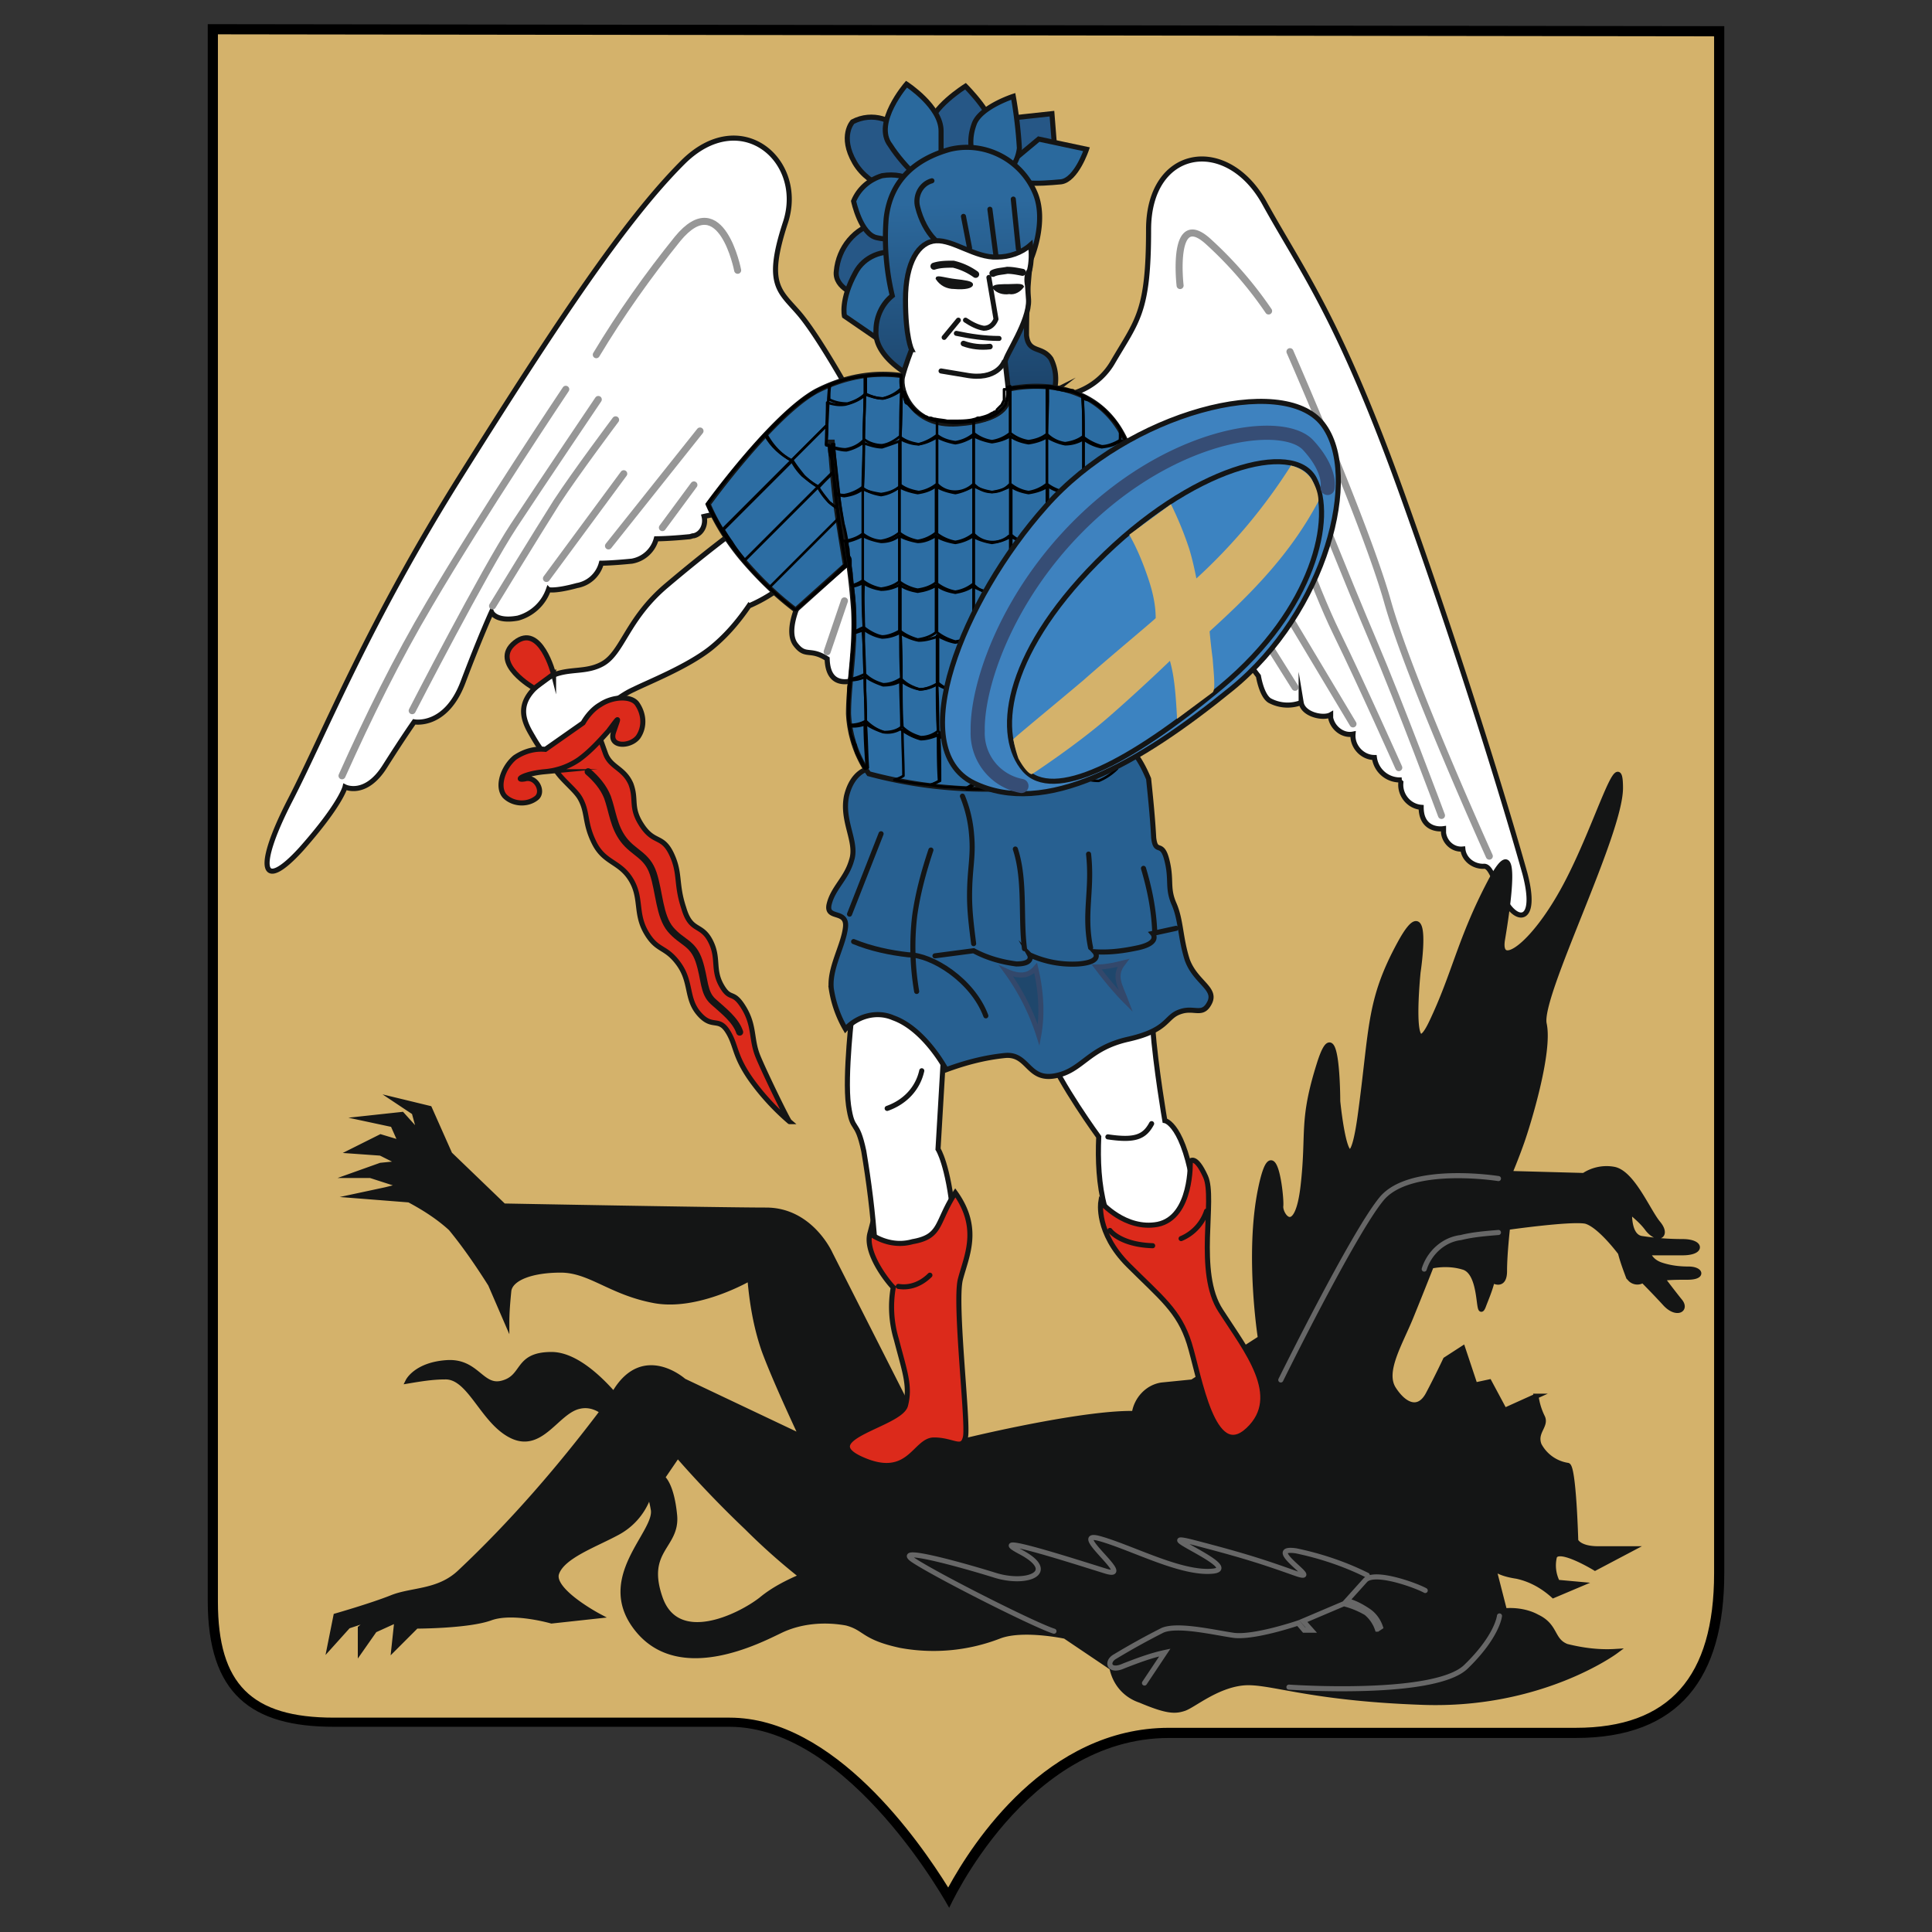 <svg xmlns="http://www.w3.org/2000/svg" xmlns:xlink="http://www.w3.org/1999/xlink" id="Layer_1" x="0" y="0" version="1.1" viewBox="0 0 140 140" xml:space="preserve"><rect x="0" y="0" width="140" height="140" fill="#333333" stroke="none"/><style>.st0,.st1{fill-rule:evenodd;clip-rule:evenodd;fill:#d4b26b}.st1{fill:#fff}.st2,.st3{fill:none;stroke:#979797;stroke-width:.509;stroke-linecap:round;stroke-miterlimit:22.93}.st3{stroke:#141515;stroke-width:.368}.st4{fill-rule:evenodd;clip-rule:evenodd;fill:#141515}.st5{fill:none;stroke:#676767;stroke-width:.368;stroke-linecap:round;stroke-miterlimit:22.93}.st12,.st6,.st7,.st8{fill-rule:evenodd;clip-rule:evenodd;fill:#265786}.st12,.st7,.st8{fill:#dc2a1b}.st12,.st8{fill:#2a699d}.st12{fill:#1f476c}.st13,.st15{stroke-linecap:round}.st13{fill:none;stroke:#33486b;stroke-miterlimit:22.93;stroke-width:.368}.st15{stroke-width:.509}.st15,.st16,.st19{fill:none;stroke:#141515;stroke-miterlimit:22.93}.st16{stroke-linecap:round;stroke-width:.361}.st19{stroke-width:.206}.st20,.st21{fill:none;stroke:#000;stroke-width:.184;stroke-linejoin:round}.st21{stroke-linecap:round}</style><path d="M68.71 137.513c-1.548-2.653-8.034-12.751-15.92-12.751H24.193c-6.191 0-8.771-2.653-8.771-8.771V2.119l109.156.147v111.735c0 7.813-3.39 11.572-10.392 11.572H84.704c-9.139 0-14.667 9.36-15.994 11.94z" class="st0"/><path d="M15.791 2.487l108.419.147v111.367c0 7.518-3.243 11.203-10.024 11.203H84.704c-8.844 0-14.225 8.329-15.994 11.572-2.064-3.317-8.255-12.309-15.846-12.309H24.193c-5.97 0-8.402-2.432-8.402-8.402V2.487m-.737-.737v114.241c0 6.781 3.169 9.139 9.139 9.139h28.671c8.771 0 15.92 13.119 15.92 13.119s5.528-12.309 15.92-12.309h29.482c7.518 0 10.761-4.349 10.761-11.94V1.897L15.054 1.75z"/><path d="M75.712 28.652c1.99.295 3.98-.737 4.938-2.432 1.769-3.022 2.58-3.611 2.58-9.582s5.675-6.854 8.402-1.916 5.38 8.255 10.024 21.227c4.643 12.972 7.813 23.659 8.844 27.344.958 3.611-.59 3.611-1.474 1.916-.884-1.695-1.032-2.506-1.548-2.432-.737 0-1.4-.516-1.474-1.253-.737.074-1.327-.516-1.4-1.179v-.295c-.516.074-1.621-.074-1.621-1.548-.884-.074-1.548-.884-1.474-1.769 0-.074 0-.147.074-.221a1.86 1.86 0 0 1-1.99-1.621c-.884 0-1.621-.811-1.548-1.695-.737.147-1.474-.442-1.621-1.179v-.221c-.516.295-1.99 0-2.137-.884a2.747 2.747 0 0 1-2.285-.147c-.59-.369-.811-1.769-.811-1.769L75.712 28.652z" class="st1"/><path d="M104.457 59.092s-3.022-8.107-4.938-12.603-4.791-11.719-4.791-11.719M101.361 55.628s-2.727-6.117-4.496-9.729-3.759-9.582-3.759-9.582M98.044 52.458l-6.707-11.203M93.843 49.805l-4.348-6.928" class="st2"/><path d="M75.712 28.652c1.99.295 3.98-.737 4.938-2.432 1.769-3.022 2.58-3.611 2.58-9.582s5.675-6.854 8.402-1.916 5.38 8.255 10.024 21.227c4.643 12.972 7.813 23.659 8.844 27.344.958 3.611-.59 3.611-1.474 1.916-.884-1.695-1.032-2.506-1.548-2.432-.737 0-1.4-.516-1.474-1.253-.737.074-1.327-.516-1.4-1.179v-.295c-.516.074-1.621-.074-1.621-1.548-.884-.074-1.548-.884-1.474-1.769 0-.074 0-.147.074-.221a1.86 1.86 0 0 1-1.99-1.621c-.884 0-1.621-.811-1.548-1.695-.737.147-1.474-.442-1.621-1.179v-.221c-.516.295-1.99 0-2.137-.884a2.747 2.747 0 0 1-2.285-.147c-.59-.369-.811-1.769-.811-1.769L75.712 28.652z" class="st3"/><path d="M107.921 62.04s-5.823-12.898-7.37-18.426c-1.548-5.528-7.076-18.131-7.076-18.131M91.927 22.535a28.295 28.295 0 0 0-4.349-5.012c-2.727-2.506-2.064 3.169-2.064 3.169" class="st2"/><path d="M62.445 49.068s-2.432 1.327-2.506-1.327c-1.253-.811-1.548-.074-2.285-1.032-.737-.958.221-2.948.221-2.948s.811-5.086-1.916-6.044a8.708 8.708 0 0 0-4.938-.295c.147.59-.147 1.253-.737 1.4-.147 0-.221.074-.369.074-1.474.147-2.359.147-2.359.147a2.221 2.221 0 0 1-1.769 1.621c-1.474.147-2.211.147-2.211.147a2.221 2.221 0 0 1-1.769 1.621c-1.621.442-2.064.295-2.064.295a3.263 3.263 0 0 1-2.211 2.064c-1.621.295-1.916-.442-1.916-.442s-.811 1.769-2.064 5.086c-1.253 3.317-3.538 2.874-3.538 2.874s-.737 1.032-2.137 3.243-2.874 1.474-2.874 1.474-.295 1.253-3.169 4.496c-2.874 3.169-3.39 1.474-.811-3.538s5.602-12.751 12.456-23.659 11.793-18.352 15.994-22.553 8.918-.147 7.444 4.349c-1.474 4.496-.442 4.938.958 6.56 1.4 1.621 3.685 5.749 3.685 5.749l2.58 10.687-1.695 9.951z" class="st1"/><path d="M62.445 49.068s-2.432 1.327-2.506-1.327c-1.253-.811-1.548-.074-2.285-1.032-.737-.958.221-2.948.221-2.948s.811-5.086-1.916-6.044a8.708 8.708 0 0 0-4.938-.295c.147.59-.147 1.253-.737 1.4-.147 0-.221.074-.369.074-1.474.147-2.359.147-2.359.147a2.221 2.221 0 0 1-1.769 1.621c-1.474.147-2.211.147-2.211.147a2.221 2.221 0 0 1-1.769 1.621c-1.621.442-2.064.295-2.064.295a3.263 3.263 0 0 1-2.211 2.064c-1.621.295-1.916-.442-1.916-.442s-.811 1.769-2.064 5.086c-1.253 3.317-3.538 2.874-3.538 2.874s-.737 1.032-2.137 3.243-2.874 1.474-2.874 1.474-.295 1.253-3.169 4.496c-2.874 3.169-3.39 1.474-.811-3.538s5.602-12.751 12.456-23.659 11.793-18.352 15.994-22.553 8.918-.147 7.444 4.349c-1.474 4.496-.442 4.938.958 6.56 1.4 1.621 3.685 5.749 3.685 5.749l2.58 10.687-1.695 9.951z" class="st3"/><path d="M24.783 56.217c1.916-4.275 3.98-8.476 6.339-12.456 3.759-6.412 9.876-15.552 9.876-15.552M29.868 51.5s5.233-10.171 7.37-13.414c2.137-3.243 6.117-9.139 6.117-9.139M35.691 43.909s3.243-5.307 4.643-7.518c1.4-2.137 4.275-5.97 4.275-5.97M39.597 41.919l5.602-7.592M44.093 39.56l6.633-8.328M47.999 38.234l2.285-3.096M59.939 47.225l1.253-3.685M43.209 25.704c1.769-2.948 3.759-5.749 5.896-8.402 3.169-3.833 4.349 2.285 4.349 2.285" class="st2"/><path d="M49.105 105.452s2.137 2.506 5.012 5.233a45.587 45.587 0 0 0 3.98 3.538c-1.032.442-2.064.958-2.948 1.695-1.621 1.253-6.044 3.39-7.297-.074-1.253-3.538 1.253-3.759 1.032-6.044-.221-2.285-.884-2.727-.884-2.727l1.105-1.621zm-5.454-3.17c-.516-.369-1.106-.516-1.695-.369-1.621.369-2.727 3.169-4.864 2.137s-3.022-4.349-4.864-4.275c-.884 0-1.769.147-2.653.295 0 0 .59-1.179 2.801-1.327 2.211-.147 2.506 1.916 4.054 1.474 1.621-.442.958-2.064 3.538-2.064 1.695 0 3.464 1.695 4.496 2.874l.147-.221c2.064-3.317 4.938-.737 4.938-.737l8.55 4.054s-1.916-4.054-2.727-6.265c-.59-1.695-.884-3.464-1.032-5.233 0 0-3.759 2.211-6.928 1.621-3.169-.59-4.643-2.211-6.781-2.211s-3.611.59-3.759 1.474c-.074.737-.147 1.548-.147 2.285l-1.179-2.727c-.884-1.4-1.843-2.801-2.874-4.054-.884-.811-1.916-1.474-3.022-2.064l-3.759-.295 2.064-.442 1.179-.295-2.285-.737H25.52l2.064-.737 1.474-.147-1.474-.737-2.064-.147 2.064-1.032 1.474.442-.59-1.327-2.064-.442 2.727-.295 1.327 1.474-.442-1.621-1.327-.884 2.432.59 1.474 3.317 3.906 3.759s15.773.295 19.016.295c3.243 0 4.643 3.169 4.643 3.169l5.38 10.613s2.137 3.538 4.643 2.874c1.843-.442 8.697-1.99 12.014-1.916.147-1.032.958-1.916 1.99-2.064l2.211-.221 4.938-3.169s-.958-6.044 0-10.761 1.548.516 1.474 1.179 1.179 2.432 1.621-1.474-.147-4.643 1.179-8.844c1.327-4.201 1.327 2.727 1.327 2.727s.737 7.444 1.621 1.106c.884-6.412.59-8.329 2.874-12.53 2.285-4.201 1.327 2.064 1.327 2.064s-.737 7.223.958 3.685c1.695-3.538 2.064-6.044 4.275-10.245 2.211-4.201 1.253 1.99.884 4.201-.369 2.211 2.211.516 4.57-3.906 2.359-4.422 3.98-10.466 3.98-7.076s-5.97 15.109-5.528 17.099c.442 2.064-1.179 7.297-1.621 8.55-.442 1.253-.884 2.285-.884 2.285l5.38.147c.663-.442 1.474-.59 2.211-.442 1.327.295 2.432 3.022 3.169 3.906.737.884 0 1.327-.737.442-.369-.516-.811-.884-1.327-1.327 0 0-.147 1.843.884 1.99a19.9 19.9 0 0 0 2.948.221c1.4 0 1.474.811 0 .811h-2.506c.147.442.516.737.958.884.663.221 1.327.295 1.99.295.884 0 1.106.59-.074.59-.59 0-1.253 0-1.843.074 0 0 .663.884 1.253 1.621.59.663-.221 1.106-1.032.221-.811-.884-1.621-1.695-1.621-1.695-.295.221-.737.147-.958-.147l-.074-.074c-.221-.59-.442-1.179-.59-1.769 0 0-1.474-1.99-2.506-2.285-1.032-.221-5.675.442-5.675.442s-.221 1.916-.221 3.169-.884.663-.884.663c-.147.663-.442 1.327-.663 1.916-.442 1.032 0-2.506-1.474-2.874-.737-.221-1.548-.221-2.285-.074 0 0-.663 1.695-1.474 3.685s-2.064 3.98-1.253 5.233 1.843 1.621 2.506.369 1.253-2.506 1.253-2.506l1.253-.811.884 2.653 1.032-.221 1.106 2.064 2.285-1.032a4.9 4.9 0 0 0 .442 1.474c.369.663-.59 1.106-.221 2.064a2.837 2.837 0 0 0 2.064 1.474c.442 0 .59 5.454.59 5.454s.221.59 1.621.59h2.432l-2.653 1.4s-2.653-1.621-2.948-.811a2.698 2.698 0 0 0 .221 1.843l1.621.147-1.916.811c-.737-.663-1.621-1.179-2.653-1.4-1.474-.221-1.695-.663-1.695-.663l.811 3.169c.811-.074 1.695.074 2.359.442 1.4.663 1.032 1.695 2.137 2.137 1.179.295 2.359.442 3.538.369 0 0-5.38 3.98-13.93 3.685-8.55-.295-11.203-1.621-13.119-1.4s-3.538 1.621-4.201 1.843-1.253.221-3.169-.59c-1.106-.369-1.843-1.253-2.064-2.359l-3.39-2.285s-3.096-.663-4.791 0a13.187 13.187 0 0 1-7.149.663c-2.727-.59-2.506-1.253-3.906-1.621-1.621-.295-3.39-.147-4.864.59-1.4.663-7.149 3.685-10.245-.074-3.096-3.759 1.474-7.076 1.106-8.771-.295-1.695-.442-.663-.442-.663a4.77 4.77 0 0 1-2.137 2.359c-1.621.884-3.98 1.695-4.422 2.948-.442 1.253 3.022 3.096 3.022 3.096l-3.39.369s-2.801-.811-4.422-.221c-1.621.59-5.38.59-5.38.59l-1.621 1.621.221-2.064-1.621.737-1.032 1.474v-1.621l.884-.737-1.769.59-1.327 1.474.442-2.211s2.58-.737 4.054-1.327c1.474-.59 3.39-.369 4.938-1.843 3.683-3.461 7.148-7.441 10.317-11.643z" class="st3"/><path d="M49.105 105.452s2.137 2.506 5.012 5.233a45.587 45.587 0 0 0 3.98 3.538c-1.032.442-2.064.958-2.948 1.695-1.621 1.253-6.044 3.39-7.297-.074-1.253-3.538 1.253-3.759 1.032-6.044-.221-2.285-.884-2.727-.884-2.727l1.105-1.621zm-5.454-3.17c-.516-.369-1.106-.516-1.695-.369-1.621.369-2.727 3.169-4.864 2.137s-3.022-4.349-4.864-4.275c-.884 0-1.769.147-2.653.295 0 0 .59-1.179 2.801-1.327 2.211-.147 2.506 1.916 4.054 1.474 1.621-.442.958-2.064 3.538-2.064 1.695 0 3.464 1.695 4.496 2.874l.147-.221c2.064-3.317 4.938-.737 4.938-.737l8.55 4.054s-1.916-4.054-2.727-6.265c-.59-1.695-.884-3.464-1.032-5.233 0 0-3.759 2.211-6.928 1.621-3.169-.59-4.643-2.211-6.781-2.211s-3.611.59-3.759 1.474c-.074.737-.147 1.548-.147 2.285l-1.179-2.727c-.884-1.4-1.843-2.801-2.874-4.054-.884-.811-1.916-1.474-3.022-2.064l-3.759-.295 2.064-.442 1.179-.295-2.285-.737H25.52l2.064-.737 1.474-.147-1.474-.737-2.064-.147 2.064-1.032 1.474.442-.59-1.327-2.064-.442 2.727-.295 1.327 1.474-.442-1.621-1.327-.884 2.432.59 1.474 3.317 3.906 3.759s15.773.295 19.016.295c3.243 0 4.643 3.169 4.643 3.169l5.38 10.613s2.137 3.538 4.643 2.874c1.843-.442 8.697-1.99 12.014-1.916.147-1.032.958-1.916 1.99-2.064l2.211-.221 4.938-3.169s-.958-6.044 0-10.761 1.548.516 1.474 1.179 1.179 2.432 1.621-1.474-.147-4.643 1.179-8.844c1.327-4.201 1.327 2.727 1.327 2.727s.737 7.444 1.621 1.106c.884-6.412.59-8.329 2.874-12.53 2.285-4.201 1.327 2.064 1.327 2.064s-.737 7.223.958 3.685c1.695-3.538 2.064-6.044 4.275-10.245 2.211-4.201 1.253 1.99.884 4.201-.369 2.211 2.211.516 4.57-3.906 2.359-4.422 3.98-10.466 3.98-7.076s-5.97 15.109-5.528 17.099c.442 2.064-1.179 7.297-1.621 8.55-.442 1.253-.884 2.285-.884 2.285l5.38.147c.663-.442 1.474-.59 2.211-.442 1.327.295 2.432 3.022 3.169 3.906.737.884 0 1.327-.737.442-.369-.516-.811-.884-1.327-1.327 0 0-.147 1.843.884 1.99a19.9 19.9 0 0 0 2.948.221c1.4 0 1.474.811 0 .811h-2.506c.147.442.516.737.958.884.663.221 1.327.295 1.99.295.884 0 1.106.59-.074.59-.59 0-1.253 0-1.843.074 0 0 .663.884 1.253 1.621.59.663-.221 1.106-1.032.221-.811-.884-1.621-1.695-1.621-1.695-.295.221-.737.147-.958-.147l-.074-.074c-.221-.59-.442-1.179-.59-1.769 0 0-1.474-1.99-2.506-2.285-1.032-.221-5.675.442-5.675.442s-.221 1.916-.221 3.169-.884.663-.884.663c-.147.663-.442 1.327-.663 1.916-.442 1.032 0-2.506-1.474-2.874-.737-.221-1.548-.221-2.285-.074 0 0-.663 1.695-1.474 3.685s-2.064 3.98-1.253 5.233 1.843 1.621 2.506.369 1.253-2.506 1.253-2.506l1.253-.811.884 2.653 1.032-.221 1.106 2.064 2.285-1.032a4.9 4.9 0 0 0 .442 1.474c.369.663-.59 1.106-.221 2.064a2.837 2.837 0 0 0 2.064 1.474c.442 0 .59 5.454.59 5.454s.221.59 1.621.59h2.432l-2.653 1.4s-2.653-1.621-2.948-.811a2.698 2.698 0 0 0 .221 1.843l1.621.147-1.916.811c-.737-.663-1.621-1.179-2.653-1.4-1.474-.221-1.695-.663-1.695-.663l.811 3.169c.811-.074 1.695.074 2.359.442 1.4.663 1.032 1.695 2.137 2.137 1.179.295 2.359.442 3.538.369 0 0-5.38 3.98-13.93 3.685-8.55-.295-11.203-1.621-13.119-1.4s-3.538 1.621-4.201 1.843-1.253.221-3.169-.59c-1.106-.369-1.843-1.253-2.064-2.359l-3.39-2.285s-3.096-.663-4.791 0a13.187 13.187 0 0 1-7.149.663c-2.727-.59-2.506-1.253-3.906-1.621-1.621-.295-3.39-.147-4.864.59-1.4.663-7.149 3.685-10.245-.074-3.096-3.759 1.474-7.076 1.106-8.771-.295-1.695-.442-.663-.442-.663a4.77 4.77 0 0 1-2.137 2.359c-1.621.884-3.98 1.695-4.422 2.948-.442 1.253 3.022 3.096 3.022 3.096l-3.39.369s-2.801-.811-4.422-.221c-1.621.59-5.38.59-5.38.59l-1.621 1.621.221-2.064-1.621.737-1.032 1.474v-1.621l.884-.737-1.769.59-1.327 1.474.442-2.211s2.58-.737 4.054-1.327c1.474-.59 3.39-.369 4.938-1.843 3.683-3.461 7.148-7.441 10.317-11.643z" class="st4"/><path d="M93.401 122.256s10.54.737 12.825-1.474 2.432-3.685 2.432-3.685M103.277 115.254c-.663-.369-3.685-1.474-4.349-.737l-1.327 1.474c.59.147 1.106.442 1.548.737.442.295.737.737.884 1.179l-.221.147a2.614 2.614 0 0 0-.811-1.179 6.241 6.241 0 0 0-1.621-.663l-2.948 1.253.59.663h-.516l-.442-.516s-3.243 1.106-4.717.884-3.98-.811-5.086-.369a52.41 52.41 0 0 0-3.464 1.916c-.663.369-.442 1.179.663.663.958-.369 1.916-.737 2.948-.958l-1.474 2.211M76.375 118.202c-1.4-.442-8.255-3.906-10.097-5.086-1.843-1.179 3.464.295 5.823 1.032 2.359.737 4.643-.221 1.843-1.695-2.801-1.474 4.054.737 6.191 1.4 2.211.663-2.801-3.022-.442-2.359s5.896 2.58 8.181 2.359c2.285-.221-5.012-3.022-1.327-2.064 3.685.958 5.012 1.4 7.297 2.211 2.285.811-2.506-1.99.074-1.621 1.769.369 3.538.958 5.159 1.769M108.584 85.404s-6.412-1.032-8.476 1.474c-2.064 2.506-7.297 13.119-7.297 13.119M108.584 89.31c-.884.074-1.843.147-2.727.369-1.253.147-2.285 1.106-2.653 2.285" class="st5"/><path d="M75.859 76.117c.958 2.432 3.759 6.265 3.759 6.265-.074 1.695 0 3.464.442 5.086.663 2.359 7.223 3.906 6.486-1.032-.737-5.012-2.137-5.233-2.137-5.233s-.663-3.833-.884-6.781c-.148-3.022-7.666 1.695-7.666 1.695z" class="st1"/><path d="M75.859 76.117c.958 2.432 3.759 6.265 3.759 6.265-.074 1.695 0 3.464.442 5.086.663 2.359 7.223 3.906 6.486-1.032-.737-5.012-2.137-5.233-2.137-5.233s-.663-3.833-.884-6.781c-.148-3.022-7.666 1.695-7.666 1.695z" class="st3"/><path d="M62.224 21.429s-1.769-.516-1.621-1.769c.147-1.695 1.327-3.169 3.022-3.538 2.064-.442 2.506.516 2.506.516l-1.179 3.98-2.728.811z" class="st6"/><path d="M62.224 21.429s-1.769-.516-1.621-1.769c.147-1.695 1.327-3.169 3.022-3.538 2.064-.442 2.506.516 2.506.516l-1.179 3.98-2.728.811z" class="st3"/><path d="M79.766 87.099s-.369 2.211 1.99 4.57c2.359 2.359 3.685 3.317 4.422 5.675.737 2.359 1.695 8.697 4.275 6.265s-.147-5.749-1.99-8.623c-1.843-2.801-.369-8.107-1.106-9.729-.737-1.621-1.106-1.106-1.106-1.106s.147 4.054-2.359 4.57c-2.357.442-4.126-1.622-4.126-1.622z" class="st7"/><path d="M79.766 87.099s-.369 2.211 1.99 4.57c2.359 2.359 3.685 3.317 4.422 5.675.737 2.359 1.695 8.697 4.275 6.265s-.147-5.749-1.99-8.623c-1.843-2.801-.369-8.107-1.106-9.729-.737-1.621-1.106-1.106-1.106-1.106s.147 4.054-2.359 4.57c-2.357.442-4.126-1.622-4.126-1.622z" class="st3"/><path d="M76.449 11.037l-.221-2.801-2.727.295-1.474 3.316 1.769.811z" class="st6"/><path d="M76.449 11.037l-.221-2.801-2.727.295-1.474 3.316 1.769.811z" class="st3"/><path d="M61.782 73.096s-.59 4.864-.295 7.002c.295 2.064.59.884 1.106 3.317.369 2.211.663 4.496.811 6.781 0 0 6.117 1.695 5.675-2.064-.369-3.759-1.106-4.864-1.106-4.864l.369-6.265s-1.695-4.054-3.759-4.201c-2.138-.222-2.801.294-2.801.294z" class="st1"/><path d="M61.782 73.096s-.59 4.864-.295 7.002c.295 2.064.59.884 1.106 3.317.369 2.211.663 4.496.811 6.781 0 0 6.117 1.695 5.675-2.064-.369-3.759-1.106-4.864-1.106-4.864l.369-6.265s-1.695-4.054-3.759-4.201c-2.138-.222-2.801.294-2.801.294z" class="st3"/><path d="M74.385 13.248c.811.074 1.695 0 2.506-.074 1.106-.147 1.843-2.359 1.843-2.359l-3.464-.737-2.211 1.843 1.326 1.327z" class="st8"/><path d="M74.385 13.248c.811.074 1.695 0 2.506-.074 1.106-.147 1.843-2.359 1.843-2.359l-3.464-.737-2.211 1.843 1.326 1.327z" class="st3"/><path d="M70.774 11.332s.59-1.032 1.032-1.916-1.843-3.169-1.843-3.169-2.58 1.621-2.58 2.948c0 .884.221 1.695.59 2.506l2.801-.369z" class="st6"/><path d="M70.774 11.332s.59-1.032 1.032-1.916-1.843-3.169-1.843-3.169-2.58 1.621-2.58 2.948c0 .884.221 1.695.59 2.506l2.801-.369z" class="st3"/><path d="M73.206 12.29c.369-.442.59-.958.663-1.548a32.735 32.735 0 0 0-.442-3.759s-2.285.737-2.801 1.916c-.295.737-.369 1.548-.147 2.285l2.727 1.106z" class="st8"/><path d="M73.206 12.29c.369-.442.59-.958.663-1.548a32.735 32.735 0 0 0-.442-3.759s-2.285.737-2.801 1.916c-.295.737-.369 1.548-.147 2.285l2.727 1.106z" class="st3"/><path d="M65.246 18.333c-1.327-.295-2.653.295-3.243 1.4-1.106 1.99-.811 3.169-.811 3.169l2.58 1.769 1.695-1.99-.221-4.348z" class="st8"/><path d="M65.246 18.333c-1.327-.295-2.653.295-3.243 1.4-1.106 1.99-.811 3.169-.811 3.169l2.58 1.769 1.695-1.99-.221-4.348z" class="st3"/><path d="M65.541 14.059s-2.506-.369-3.612-2.285c-1.106-1.916-.147-2.948-.147-2.948 1.4-.737 3.096-.221 3.833 1.106 1.548 2.359 1.843 2.948 1.843 2.948l-1.917 1.179z" class="st6"/><path d="M65.541 14.059s-2.506-.369-3.612-2.285c-1.106-1.916-.147-2.948-.147-2.948 1.4-.737 3.096-.221 3.833 1.106 1.548 2.359 1.843 2.948 1.843 2.948l-1.917 1.179z" class="st3"/><path d="M68.194 11.774V9.489c0-1.769-2.506-3.39-2.506-3.39s-2.432 2.801-1.179 4.422c.516.811 1.179 1.548 1.843 2.211l1.842-.958z" class="st8"/><path d="M68.194 11.774V9.489c0-1.769-2.506-3.39-2.506-3.39s-2.432 2.801-1.179 4.422c.516.811 1.179 1.548 1.843 2.211l1.842-.958z" class="st3"/><path d="M66.425 13.248c-.737-.516-1.621-.663-2.506-.516-.958.295-1.695.958-2.064 1.843 0 0 .516 2.432 1.695 2.653.663.147 1.4.147 2.064-.074l.811-3.906z" class="st8"/><path d="M66.425 13.248c-.737-.516-1.621-.663-2.506-.516-.958.295-1.695.958-2.064 1.843 0 0 .516 2.432 1.695 2.653.663.147 1.4.147 2.064-.074l.811-3.906z" class="st3"/><path d="M63.035 89.384c-.369 1.4 1.253 3.464 1.695 3.906a8.148 8.148 0 0 0 .221 3.759c.59 2.285 1.032 3.39.663 4.791-.369 1.4-6.633 2.359-3.169 3.906 3.464 1.548 3.833-1.4 5.233-1.4 1.4 0 2.064.811 2.285-.221.221-1.032-.811-9.729-.369-11.424s1.474-3.685-.369-6.265c-1.4 2.137-.958 3.169-3.096 3.538-1.03.295-2.136.074-3.094-.59z" class="st7"/><path d="M63.035 89.384c-.369 1.4 1.253 3.464 1.695 3.906a8.148 8.148 0 0 0 .221 3.759c.59 2.285 1.032 3.39.663 4.791-.369 1.4-6.633 2.359-3.169 3.906 3.464 1.548 3.833-1.4 5.233-1.4 1.4 0 2.064.811 2.285-.221.221-1.032-.811-9.729-.369-11.424s1.474-3.685-.369-6.265c-1.4 2.137-.958 3.169-3.096 3.538-1.03.295-2.136.074-3.094-.59zM87.431 87.763a3.28 3.28 0 0 1-1.843 1.99M83.525 90.269c-2.359-.074-3.096-1.106-3.096-1.106M65.099 93.217c.884.147 1.695-.221 2.285-.811M64.288 80.319c1.253-.442 2.211-1.4 2.506-2.727M80.282 82.382c1.99.295 2.653 0 3.169-.958" class="st3"/><defs><path id="SVGID_1_" d="M76.375 28.357a3.265 3.265 0 0 0-.221-2.359c-.663-.958-1.621-.369-1.769-1.695 0-1.843.074-3.612.295-5.454 0 0 1.253-2.801.295-4.938-1.032-2.359-3.612-3.685-6.117-3.096-2.653.737-4.349 2.359-4.643 5.012-.147 1.843 0 3.759.442 5.602-.737.59-1.179 1.548-1.179 2.506-.147 1.843 2.285 3.169 2.285 3.169s1.327 2.506 5.307 2.359c3.979-.074 5.305-1.106 5.305-1.106"/></defs><clipPath id="SVGID_2_"><use overflow="visible" xlink:href="#SVGID_1_"/></clipPath><g clip-path="url(#SVGID_2_)"><linearGradient id="SVGID_3_" x1="69.88" x2="70.3" y1="15.46" y2="29.147" gradientTransform="translate(-.004 -.835)" gradientUnits="userSpaceOnUse"><stop offset="0" stop-color="#2c699d"/><stop offset="1" stop-color="#1c446b"/></linearGradient><path fill="url(#SVGID_3_)" d="M63.33 10.079h13.414v19.532H63.33z"/></g><path d="M76.375 28.357a3.265 3.265 0 0 0-.221-2.359c-.663-.958-1.621-.369-1.769-1.695 0-1.843.074-3.612.295-5.454 0 0 1.253-2.801.295-4.938-1.032-2.359-3.612-3.685-6.117-3.096-2.653.737-4.349 2.359-4.643 5.012-.147 1.843 0 3.759.442 5.602-.737.59-1.179 1.548-1.179 2.506-.147 1.843 2.285 3.169 2.285 3.169s1.327 2.506 5.307 2.359c3.979-.074 5.305-1.106 5.305-1.106z" class="st3"/><path fill="#276091" fill-rule="evenodd" d="M62.961 55.701s-1.179.147-1.621 1.99c-.369 1.843.811 3.317.369 4.643-.369 1.327-1.327 1.99-1.621 3.169-.295 1.179 1.327.369 1.179 1.695-.147 1.327-1.179 2.948-1.032 4.422a8.262 8.262 0 0 0 1.032 2.948c.884-.958 2.285-1.327 3.464-.811 2.285.811 3.833 3.759 3.833 3.759 1.4-.516 2.801-.884 4.275-1.032 1.695-.147 1.621 1.843 3.612 1.474s2.359-1.99 5.307-2.653c2.948-.663 2.653-1.621 3.759-1.99 1.032-.369 1.621.369 2.137-.663s-1.032-1.474-1.621-3.096c-.516-1.621-.442-2.874-.958-4.054-.516-1.179-.147-1.695-.516-3.169s-.811-.369-.958-1.621c-.074-1.4-.221-2.874-.369-4.275-.369-.884-.811-1.695-1.474-2.359 0 0-5.749 1.843-9.582 1.843-4.719.075-9.215-.22-9.215-.22z" clip-rule="evenodd"/><path d="M62.961 55.701s-1.179.147-1.621 1.99c-.369 1.843.811 3.317.369 4.643-.369 1.327-1.327 1.99-1.621 3.169-.295 1.179 1.327.369 1.179 1.695-.147 1.327-1.179 2.948-1.032 4.422a8.262 8.262 0 0 0 1.032 2.948c.884-.958 2.285-1.327 3.464-.811 2.285.811 3.833 3.759 3.833 3.759 1.4-.516 2.801-.884 4.275-1.032 1.695-.147 1.621 1.843 3.612 1.474s2.359-1.99 5.307-2.653c2.948-.663 2.653-1.621 3.759-1.99 1.032-.369 1.621.369 2.137-.663s-1.032-1.474-1.621-3.096c-.516-1.621-.442-2.874-.958-4.054-.516-1.179-.147-1.695-.516-3.169s-.811-.369-.958-1.621c-.074-1.4-.221-2.874-.369-4.275-.369-.884-.811-1.695-1.474-2.359 0 0-5.749 1.843-9.582 1.843-4.719.075-9.215-.22-9.215-.22zM61.561 66.241l2.285-5.823" class="st3"/><path d="M61.856 68.231c1.253.516 2.653.811 3.98.958 1.695 0 4.643 1.843 5.602 4.422" class="st3"/><path d="M67.457 61.598c-.516 1.548-.958 3.169-1.179 4.791a19.295 19.295 0 0 0 .147 5.454M67.752 69.263l2.801-.369c.958.516 1.99.811 3.096.958 1.327 0 .958-.663.958-.663a7.39 7.39 0 0 0 3.538.663c1.843-.147 1.179-.884 1.179-.884 1.106.074 2.137-.074 3.169-.295 1.621-.369 1.032-1.032 1.032-1.032l1.695-.369M70.553 68.379c-.147-1.179-.295-2.285-.295-3.464 0-1.99.295-2.801.147-4.422a9.174 9.174 0 0 0-.663-2.801M74.238 68.747c-.295-2.285.074-5.012-.663-7.223M79.029 68.673c-.516-2.506.147-4.127-.147-6.781M83.672 67.42c-.074-1.548-.369-3.022-.811-4.496" class="st3"/><path d="M72.911 70.369a16.245 16.245 0 0 1 2.359 4.643c.295-1.621.147-3.317-.221-4.864-.516.589-1.18.663-2.138.221z" class="st12"/><path d="M72.911 70.369a16.245 16.245 0 0 1 2.359 4.643c.295-1.621.147-3.317-.221-4.864-.516.589-1.18.663-2.138.221z" class="st13"/><path d="M81.387 69.779c-.59.147-1.253.295-1.916.295.663.884 1.4 1.769 2.137 2.506-.442-1.18-.958-1.843-.221-2.801z" class="st12"/><path d="M81.387 69.779c-.59.147-1.253.295-1.916.295.663.884 1.4 1.769 2.137 2.506-.442-1.18-.958-1.843-.221-2.801z" class="st13"/><path d="M53.085 38.602s-1.916 1.4-4.791 3.833-3.169 4.864-4.643 5.675c-1.474.811-2.948.074-4.496 1.4-1.548 1.253-1.4 2.359-.737 3.538.295.516.59 1.032.958 1.474l4.717-3.39c.59-.442 1.179-.884 1.843-1.179 1.032-.516 3.833-1.621 5.528-2.948 1.106-.884 1.99-1.916 2.801-3.096a11.163 11.163 0 0 0 3.096-1.99c1.694-1.695-4.276-3.317-4.276-3.317z" class="st1"/><path d="M53.085 38.602s-1.916 1.4-4.791 3.833-3.169 4.864-4.643 5.675c-1.474.811-2.948.074-4.496 1.4-1.548 1.253-1.4 2.359-.737 3.538.295.516.59 1.032.958 1.474l4.717-3.39c.59-.442 1.179-.884 1.843-1.179 1.032-.516 3.833-1.621 5.528-2.948 1.106-.884 1.99-1.916 2.801-3.096a11.163 11.163 0 0 0 3.096-1.99c1.694-1.695-4.276-3.317-4.276-3.317z" class="st3"/><path fill="#2c6da3" fill-rule="evenodd" d="M81.977 54.596a26.113 26.113 0 0 1-9.729 2.58 32.703 32.703 0 0 1-9.287-1.106c-.884-1.253-1.4-2.801-1.474-4.349 0-2.211.516-4.643.369-7.518a47.84 47.84 0 0 0-.884-6.412c-.369-2.137-.663-5.749-.663-5.749h-.147s.147 2.948.59 5.749c.442 2.801.516 3.169.516 3.169l-3.612 3.243c-1.474-1.106-2.801-2.432-3.98-3.833-.958-1.179-1.769-2.432-2.359-3.833 0 0 4.643-6.412 7.813-8.181 1.99-1.032 4.201-1.474 6.412-1.106 0 0-.663 3.317 3.833 3.317s3.685-2.359 3.685-2.359 6.854-1.769 8.918 4.791c2.063 6.561-.001 21.597-.001 21.597z" clip-rule="evenodd"/><path d="M81.977 54.596a26.113 26.113 0 0 1-9.729 2.58 32.703 32.703 0 0 1-9.287-1.106c-.884-1.253-1.4-2.801-1.474-4.349 0-2.211.516-4.643.369-7.518a47.84 47.84 0 0 0-.884-6.412c-.369-2.137-.663-5.749-.663-5.749h-.147s.147 2.948.59 5.749c.442 2.801.516 3.169.516 3.169l-3.612 3.243c-1.474-1.106-2.801-2.432-3.98-3.833-.958-1.179-1.769-2.432-2.359-3.833 0 0 4.643-6.412 7.813-8.181 1.99-1.032 4.201-1.474 6.412-1.106 0 0-.663 3.317 3.833 3.317s3.685-2.359 3.685-2.359 6.854-1.769 8.918 4.791c2.063 6.561-.001 21.597-.001 21.597z" class="st3"/><path d="M40.113 48.847s-.958-3.759-2.801-2.285c-1.843 1.474 1.4 3.317 1.4 3.317l1.401-1.032z" class="st7"/><path d="M40.113 48.847s-.958-3.759-2.801-2.285c-1.843 1.474 1.4 3.317 1.4 3.317l1.401-1.032z" class="st3"/><path d="M40.555 54.448c-1.474 1.032.884 2.359 1.474 3.39.59 1.032.295 1.769 1.032 3.243.737 1.474 1.843 1.327 2.653 2.653.811 1.327.295 2.432 1.106 3.833s1.4.958 2.359 2.285c.958 1.327.516 2.506 1.474 3.612s1.4.221 2.064 1.253c.663 1.032.442 1.769 1.769 3.612a17.234 17.234 0 0 0 2.727 2.948c-.074 0-1.769-3.464-2.285-4.717-.516-1.253-.221-2.211-1.032-3.538s-.958-.442-1.621-1.621-.147-1.99-.811-3.243-1.4-.59-1.916-2.359c-.59-1.769-.221-2.506-.884-3.906s-1.253-.737-2.137-2.064c-.884-1.327-.369-1.843-.811-3.022-.516-1.179-1.474-1.179-1.843-2.211l-.737-2.064-2.581 1.916z" class="st7"/><path d="M40.555 54.448c-1.474 1.032.884 2.359 1.474 3.39.59 1.032.295 1.769 1.032 3.243.737 1.474 1.843 1.327 2.653 2.653.811 1.327.295 2.432 1.106 3.833s1.4.958 2.359 2.285c.958 1.327.516 2.506 1.474 3.612s1.4.221 2.064 1.253c.663 1.032.442 1.769 1.769 3.612a17.234 17.234 0 0 0 2.727 2.948c-.074 0-1.769-3.464-2.285-4.717-.516-1.253-.221-2.211-1.032-3.538s-.958-.442-1.621-1.621-.147-1.99-.811-3.243-1.4-.59-1.916-2.359c-.59-1.769-.221-2.506-.884-3.906s-1.253-.737-2.137-2.064c-.884-1.327-.369-1.843-.811-3.022-.516-1.179-1.474-1.179-1.843-2.211l-.737-2.064-2.581 1.916z" class="st3"/><path d="M39.523 54.301c-.811-.074-1.548.147-2.211.59-.884.737-1.327 2.137-.737 2.801.59.59 1.621.663 2.285.147.59-.442 0-1.621-.811-1.4-.811.147-.147-.369 1.4-.516a5.151 5.151 0 0 0 2.506-.884c.811-.59 1.474-1.327 2.137-2.064.884-1.179.737-1.032.369.074-.369 1.106 1.179 1.106 1.769.369.516-.737.442-1.695-.074-2.432-.442-.59-1.769-.516-2.653.074-.516.295-.958.811-1.253 1.327l-2.727 1.914z" class="st7"/><path d="M39.523 54.301c-.811-.074-1.548.147-2.211.59-.884.737-1.327 2.137-.737 2.801.59.59 1.621.663 2.285.147.59-.442 0-1.621-.811-1.4-.811.147-.147-.369 1.4-.516a5.151 5.151 0 0 0 2.506-.884c.811-.59 1.474-1.327 2.137-2.064.884-1.179.737-1.032.369.074-.369 1.106 1.179 1.106 1.769.369.516-.737.442-1.695-.074-2.432-.442-.59-1.769-.516-2.653.074-.516.295-.958.811-1.253 1.327l-2.727 1.914z" class="st3"/><path d="M42.619 55.923c.59.516 1.106 1.106 1.4 1.843.369 1.032.442 2.137 1.179 3.096.737.958 1.695 1.106 2.137 2.432.442 1.327.442 3.096 1.253 4.054.811.958 1.621.958 2.064 2.285.442 1.327.295 2.285 1.032 2.948.737.663 1.621 1.327 1.916 2.211" class="st15"/><path d="M67.531 13.1c-.811.221-1.253 1.106-1.032 1.916.221.884.663 1.769 1.253 2.359M70.258 17.965l-.442-2.285M72.174 18.555l-.442-3.391M73.796 18.039l-.369-3.612" class="st3"/><path d="M66.057 25.335s-.442 1.106-.663 1.99c-.221.958.737 3.612 3.98 3.39s3.833-1.327 3.685-2.58c-.147-1.253-.221-1.916-.221-1.916 0-.442 1.769-2.948 1.695-4.496l-.074-1.032c-.074-.369-.074-.811.147-1.106.147-.59.147-1.253.074-1.843-.663.59-1.548.884-2.432.884-1.548.074-3.169-1.253-4.422-1.179-1.253.074-2.211 1.548-2.211 4.275s.442 3.613.442 3.613z" class="st1"/><path d="M66.057 25.335s-.442 1.106-.663 1.99c-.221.958.737 3.612 3.98 3.39s3.833-1.327 3.685-2.58c-.147-1.253-.221-1.916-.221-1.916 0-.442 1.769-2.948 1.695-4.496l-.074-1.032c-.074-.369-.074-.811.147-1.106.147-.59.147-1.253.074-1.843-.663.59-1.548.884-2.432.884-1.548.074-3.169-1.253-4.422-1.179-1.253.074-2.211 1.548-2.211 4.275s.442 3.613.442 3.613z" class="st3"/><path d="M72.764 26.22s-.516 1.4-2.801.958l-1.769-.295" class="st3"/><path d="M69.3 24.156c1.032.221 2.064.369 3.096.369" class="st16"/><path fill="none" stroke="#141515" stroke-linecap="round" stroke-miterlimit="22.93" stroke-width=".405" d="M69.816 24.893c.59.221 1.253.295 1.916.221"/><path d="M68.415 24.451l1.032-1.253" class="st16"/><path fill="none" stroke="#141515" stroke-linecap="round" stroke-linejoin="round" stroke-width=".361" d="M69.963 23.198c.442.295.884.516 1.327.59.442 0 .737-.295.884-.663l-.516-3.022"/><path d="M70.7 19.881a4.593 4.593 0 0 0-1.621-.737c-.442 0-.958 0-1.4.147M71.953 19.808c.295-.147.663-.147 1.032-.221.369 0 .737.074 1.106.147" class="st15"/><path d="M70.405 20.618c0-.147-.516-.221-1.179-.295s-1.327-.295-1.327-.147c.295.442.737.663 1.253.663.811.074 1.253-.073 1.253-.221z" class="st4"/><path d="M70.405 20.618c0-.147-.516-.221-1.179-.295s-1.327-.295-1.327-.147c.295.442.737.663 1.253.663.811.074 1.253-.073 1.253-.221z" class="st19"/><path d="M72.027 20.839c0-.147.663-.147 1.032-.147s.958-.074 1.032.074c-.221.295-.59.516-.958.442-.443.074-.885-.074-1.106-.369z" class="st4"/><path d="M72.027 20.839c0-.147.663-.147 1.032-.147s.958-.074 1.032.074c-.221.295-.59.516-.958.442-.443.074-.885-.074-1.106-.369z" class="st19"/><path d="M62.888 55.628l-.147.074c-.221-.369-.369-.737-.59-1.106l-.147-.516c0-.074 0-.147-.074-.147 0-.074-.074-.221-.074-.295l-.147-.295c-.074-.147-.074-.221-.074-.369 0-.147-.074-.221-.074-.369.369.074.811 0 1.179-.147.074 1.032.074 2.064.148 3.17zM75.786 53.195c0 1.106 0 2.285-.074 3.39l-.221.147c-.295.295-.663.442-1.032.516a1.49 1.49 0 0 1-.811-.221l-.516-.295v-3.39c.369.221.811.369 1.327.442.442-.146.958-.294 1.327-.589z" class="st20"/><path d="M77.112 53.49c-.442 0-.884-.147-1.327-.295 0 1.106 0 2.285-.074 3.39.369.295.811.442 1.253.442.516-.147.958-.442 1.327-.811 0-1.106.074-2.211.074-3.317-.368.296-.81.518-1.253.591zM81.019 52.458l-.074 2.653v.59a4.178 4.178 0 0 1-1.327.884c-.442 0-.884-.074-1.253-.295v-.147l.074-3.169c.369.221.811.295 1.253.221.516-.221.958-.442 1.327-.737z" class="st20"/><path d="M82.198 52.606c-.147 1.253-.221 1.99-.221 1.99s-.369.221-1.032.516l.074-2.653c.368.073.811.147 1.179.147zM62.74 52.237c-.369.221-.811.295-1.179.295-.074-.295-.074-.516-.074-.811 0-.811.074-1.621.147-2.432.369 0 .663-.074 1.032-.221 0 1.032.074 2.137.074 3.169z" class="st20"/><path d="M63.993 49.658c-.442-.147-.958-.369-1.327-.663 0 1.106.074 2.137.074 3.243.369.369.811.663 1.327.811.442 0 .884-.074 1.253-.369 0-1.106-.074-2.211-.074-3.317-.368.221-.811.295-1.253.295zM66.646 49.952a3.078 3.078 0 0 1-1.327-.59c0 1.106 0 2.211.074 3.317.369.369.811.59 1.327.737.442 0 .884-.147 1.253-.442 0-1.106 0-2.285-.074-3.39-.368.221-.81.368-1.253.368z" class="st20"/><path d="M69.226 50.1c-.442-.074-.958-.295-1.327-.516 0 1.106 0 2.285.074 3.39.369.369.811.59 1.327.663.442-.074.958-.221 1.327-.516v-3.464c-.443.295-.885.443-1.401.443z" class="st20"/><path d="M71.879 50.174a3.32 3.32 0 0 1-1.327-.516v3.464c.59.737 1.695.811 2.432.221l.221-.221v-3.464c-.441.294-.883.516-1.326.516zM74.533 50.1a4.71 4.71 0 0 1-1.327-.442v3.464c.369.295.811.516 1.327.516a3.752 3.752 0 0 0 1.327-.663c0-1.106 0-2.285.074-3.39-.443.294-.885.441-1.401.515z" class="st20"/><path d="M77.186 49.952c-.442 0-.884-.147-1.327-.369 0 1.106 0 2.285-.074 3.39.369.295.811.442 1.253.442.516-.147.958-.369 1.327-.737 0-1.106.074-2.211.074-3.317-.368.297-.811.518-1.253.591z" class="st20"/><path d="M79.766 49.658c-.442 0-.884-.074-1.327-.295 0 1.106 0 2.211-.074 3.317.369.221.811.369 1.253.369.516-.147.958-.442 1.327-.811.074-1.106.074-2.137.074-3.243-.295.368-.737.589-1.253.663zM82.567 49.215c-.074 1.253-.221 2.432-.295 3.317-.442 0-.811-.074-1.179-.295.074-1.106.074-2.137.074-3.243.442.147.884.221 1.327.221h.073zM62.666 48.847a4.289 4.289 0 0 1-1.032.369c.074-1.032.221-2.137.221-3.317l.663-.221c.075 1.032.148 2.137.148 3.169z" class="st20"/><path d="M63.919 46.194a3.078 3.078 0 0 1-1.327-.59c0 1.106 0 2.137.074 3.243.369.369.811.59 1.327.737.442 0 .884-.147 1.327-.442 0-1.106 0-2.211-.074-3.317a2.757 2.757 0 0 1-1.327.369z" class="st20"/><path d="M66.573 46.415c-.442-.074-.958-.295-1.327-.516 0 1.106 0 2.211.074 3.317.369.369.811.59 1.327.737.442 0 .958-.221 1.327-.442v-3.39c-.443.146-.885.294-1.401.294z" class="st20"/><path d="M69.226 46.562c-.442-.074-.958-.295-1.327-.516v3.39c.369.295.811.59 1.327.663.516-.074.958-.221 1.327-.516v-3.464c-.369.222-.885.369-1.327.443z" class="st20"/><path d="M71.879 46.562c-.442-.074-.958-.221-1.327-.516v3.464c.59.737 1.695.811 2.432.221l.221-.221v-3.464c-.367.295-.81.442-1.326.516zM74.533 46.562c-.442-.074-.958-.221-1.327-.442v3.464c.369.295.811.516 1.327.516a2.293 2.293 0 0 0 1.327-.663v-3.39c-.369.22-.811.441-1.327.515z" class="st20"/><path d="M77.186 46.415c-.442 0-.884-.147-1.327-.369v3.39c.369.295.811.442 1.327.442.516-.147.958-.369 1.327-.737 0-1.106 0-2.211.074-3.317-.443.296-.885.517-1.401.591z" class="st20"/><path d="M79.839 46.194c-.442 0-.884-.147-1.327-.369 0 1.106 0 2.211-.074 3.317.369.295.811.369 1.327.442.516-.147.958-.369 1.327-.737 0-1.106.074-2.137.074-3.243a2.73 2.73 0 0 1-1.327.59z" class="st20"/><path d="M82.788 45.899a376.545 376.545 0 0 1-.221 3.317h-.147c-.442 0-.884-.074-1.327-.295 0-1.106.074-2.137.074-3.243.442.221.884.295 1.327.295.146-.074.22-.074.294-.074zM62.593 45.457c-.221.074-.442.221-.663.295v-1.548c0-.59-.074-1.179-.147-1.695.295-.074.516-.147.811-.295-.075 1.105-.001 2.137-.001 3.243z" class="st20"/><path d="M63.846 42.729c-.442-.074-.958-.221-1.327-.516 0 1.106 0 2.137.074 3.243.369.295.884.59 1.327.663.442 0 .958-.221 1.327-.442V42.36c-.443.222-.885.369-1.401.369z" class="st20"/><path d="M66.499 42.877c-.442-.074-.958-.221-1.327-.516v3.317c.369.295.811.516 1.327.663.516-.074.958-.221 1.327-.516v-3.39c-.369.221-.811.368-1.327.442zM69.226 42.951c-.442-.074-.958-.221-1.327-.516v3.39c.369.295.811.516 1.327.663.516-.074.958-.221 1.327-.59v-3.464c-.369.295-.885.443-1.327.517z" class="st20"/><path d="M71.879 42.951c-.442-.074-.958-.221-1.327-.442v3.464c.663.737 1.769.811 2.506.147l.147-.147v-3.464c-.367.22-.81.368-1.326.442zM74.533 42.951c-.442-.074-.958-.221-1.327-.442v3.464c.369.295.811.516 1.327.59a2.293 2.293 0 0 0 1.327-.663v-3.39c-.369.146-.811.367-1.327.441zM77.26 42.877c-.442-.074-.958-.221-1.327-.442v3.39c.369.295.811.442 1.327.516.516-.074.958-.369 1.327-.663v-3.317c-.443.221-.885.442-1.327.516z" class="st20"/><path d="M79.913 42.729c-.442-.074-.958-.147-1.327-.369v3.317c.369.295.811.442 1.327.442a3.752 3.752 0 0 0 1.327-.663c0-1.106 0-2.137.074-3.243a3.225 3.225 0 0 1-1.401.516z" class="st20"/><path d="M82.861 42.582c0 1.106-.074 2.211-.074 3.243-.074 0-.147.074-.295.074-.442 0-.958-.147-1.327-.369 0-1.106 0-2.137.074-3.243.442.221.884.369 1.327.369.148-.074.222-.074.295-.074zM62.519 42.066a2.741 2.741 0 0 1-.811.369c-.147-1.253-.295-2.137-.442-3.169.442-.074.811-.221 1.253-.442v3.242zM63.846 39.265c-.442-.074-.958-.221-1.327-.442v3.243c.369.295.884.516 1.327.59.516-.074.958-.221 1.327-.516v-3.317c-.369.295-.811.442-1.327.442z" class="st20"/><path d="M66.499 39.265c-.442-.074-.958-.221-1.327-.442v3.317c.369.295.884.516 1.327.59.516-.074.958-.221 1.327-.516v-3.39c-.369.22-.811.441-1.327.441zM69.226 39.339c-.442-.074-.958-.221-1.327-.442v3.39c.369.295.884.516 1.327.59a2.734 2.734 0 0 0 1.327-.59v-3.464a3.314 3.314 0 0 1-1.327.516z" class="st20"/><path d="M71.879 39.339c-.442-.074-.958-.221-1.327-.442v3.464c.663.737 1.769.811 2.506.147l.147-.147v-3.464c-.367.221-.81.368-1.326.442zM74.607 39.339c-.442-.074-.958-.221-1.327-.442v3.464c.369.295.811.516 1.327.59a2.734 2.734 0 0 0 1.327-.59v-3.39c-.443.147-.885.294-1.327.368z" class="st20"/><path d="M77.26 39.265c-.442-.074-.958-.221-1.327-.442v3.39c.369.295.884.516 1.327.516a2.734 2.734 0 0 0 1.327-.59v-3.317c-.443.296-.885.443-1.327.443z" class="st20"/><path d="M79.913 39.265c-.442-.074-.958-.221-1.327-.442v3.317c.369.295.884.442 1.327.516a2.734 2.734 0 0 0 1.327-.59v-3.243c-.369.295-.811.442-1.327.442z" class="st20"/><path d="M82.861 42.508c-.074 0-.221.074-.295.074-.442-.074-.958-.221-1.327-.442v-3.243c.442.221.884.369 1.327.442h.221c.148.958.148 2.064.074 3.169zM62.519 35.433v3.243c-.369.295-.811.442-1.253.516H61.045l-.221-1.4c-.074-.663-.221-1.327-.295-1.99l.221.074c.147 0 .295.074.442.074.516-.075.959-.222 1.327-.517zM63.846 35.801c-.442-.074-.884-.147-1.327-.369v3.243c.369.295.884.516 1.327.516a2.734 2.734 0 0 0 1.327-.59v-3.317c-.369.296-.811.444-1.327.517z" class="st20"/><path d="M66.499 35.728c-.442-.074-.958-.221-1.327-.442v3.317c.369.295.884.516 1.327.59a2.734 2.734 0 0 0 1.327-.59v-3.39c-.369.293-.811.441-1.327.515zM69.226 35.728c-.442-.074-.958-.221-1.327-.442v3.39c.369.295.884.516 1.327.59a2.734 2.734 0 0 0 1.327-.59v-3.464c-.369.221-.885.442-1.327.516z" class="st20"/><path d="M71.879 35.654c-.442-.074-.958-.221-1.327-.442v3.464c.663.737 1.843.811 2.58.147.074 0 .074-.074.147-.147v-3.464a4.444 4.444 0 0 1-1.4.442z" class="st20"/><path d="M74.533 35.728c-.442-.074-.958-.221-1.327-.516v3.464c.663.737 1.843.811 2.58.074l.074-.074v-3.39c-.369.22-.811.368-1.327.442zM77.26 35.728c-.442-.074-.958-.221-1.327-.516v3.39c.369.295.884.516 1.327.59a2.734 2.734 0 0 0 1.327-.59v-3.317c-.443.295-.885.443-1.327.443z" class="st20"/><path d="M79.913 35.801c-.442-.074-.958-.221-1.327-.516v3.317c.369.295.884.516 1.327.59.516-.074.958-.295 1.327-.516v-3.243a2.763 2.763 0 0 1-1.327.368zM82.861 39.192h-.221c-.516-.074-.958-.221-1.327-.516v-3.243c.442.221.884.442 1.327.516.074 1.032.148 2.137.221 3.243zM62.593 32.042c0 1.106-.074 2.137-.074 3.243a3.073 3.073 0 0 1-1.327.59c-.147 0-.295 0-.442-.074l-.221-.074c-.147-1.4-.295-2.653-.295-3.317l.221.074c.295.074.59.147.884.147a3.214 3.214 0 0 0 1.254-.589z" class="st20"/><path d="M63.919 32.411c-.442 0-.884-.147-1.327-.295 0 1.106 0 2.137-.074 3.243.369.295.884.442 1.327.516a2.734 2.734 0 0 0 1.327-.59v-3.317c-.368.148-.81.296-1.253.443zM66.573 32.19c-.442 0-.884-.147-1.327-.369v3.317c.369.295.884.442 1.327.516a2.734 2.734 0 0 0 1.327-.59v-3.39c-.369.221-.811.442-1.327.516z" class="st20"/><path d="M69.226 32.116a4.71 4.71 0 0 1-1.327-.442v3.39c.663.737 1.843.737 2.58.074l.074-.074V31.6c-.369.221-.811.442-1.327.516z" class="st20"/><path d="M71.879 32.042a4.71 4.71 0 0 1-1.327-.442v3.464c.663.737 1.843.811 2.58.074l.074-.074V31.6c-.368.221-.811.369-1.327.442zM74.533 32.116c-.442-.074-.958-.221-1.327-.516v3.464c.369.295.811.516 1.327.59a2.734 2.734 0 0 0 1.327-.59v-3.39c-.369.221-.811.368-1.327.442z" class="st20"/><path d="M77.186 32.19c-.442-.074-.958-.295-1.327-.516v3.39c.369.295.884.516 1.327.59.516-.074.958-.221 1.327-.516v-3.317a2.549 2.549 0 0 1-1.327.369z" class="st20"/><path d="M79.839 32.411a3.078 3.078 0 0 1-1.327-.59v3.317c.369.295.884.516 1.327.59.442-.074.958-.221 1.327-.516 0-1.106 0-2.137-.074-3.243-.294.295-.737.368-1.253.442zM82.567 35.875a2.734 2.734 0 0 1-1.327-.59c0-1.106 0-2.137-.074-3.243.147.074.295.221.516.295l.221.663c.369.959.59 1.917.664 2.875zM62.666 28.652c0 1.106-.074 2.137-.074 3.243-.369.369-.811.59-1.327.663-.295 0-.59-.074-.884-.147l-.221-.074-.295-.074c0-1.032.074-2.064.074-3.096.442.147.884.221 1.327.147.59-.146 1.032-.367 1.4-.662z" class="st20"/><path d="M65.32 28.283c0 1.106 0 2.211-.074 3.317-.369.295-.811.59-1.327.663-.442 0-.958-.147-1.327-.442 0-1.032.074-2.137.074-3.243.442.147.884.295 1.327.295.442-.074.885-.295 1.327-.59z" class="st20"/><path d="M67.899 30.495v1.032a3.736 3.736 0 0 1-1.327.663c-.442-.074-.958-.221-1.327-.516 0-1.106 0-2.211.074-3.317l.221.074a2.849 2.849 0 0 0 2.359 2.064zM70.553 30.568v.884a2.734 2.734 0 0 1-1.327.59c-.516-.074-.958-.221-1.327-.516v-1.032c.442.074.958.147 1.4.147.443.001.885-.073 1.254-.073z" class="st20"/><path d="M73.206 31.379a2.734 2.734 0 0 1-1.327.59 2.734 2.734 0 0 1-1.327-.59v-.884c.221 0 .516-.074.737-.147l.295-.074c.295-.074.516-.221.737-.369l.147-.147c.074-.074.221-.147.295-.295.074-.074.147-.147.147-.295 0-.074 0-.074.074-.147v-.147a1.51 1.51 0 0 0 0-.811l.221-.074.001 3.39z" class="st20"/><path d="M75.859 31.453c-.369.295-.811.442-1.327.516a2.734 2.734 0 0 1-1.327-.59v-3.243l.295-.074h.368l.516-.074h1.548v1.106l-.073 2.359z" class="st20"/><path d="M78.513 31.6c-.369.295-.811.442-1.327.516a2.293 2.293 0 0 1-1.327-.663v-3.464h.221l.369.074c.147 0 .221.074.369.074s.221.074.369.074.221.074.369.074h.147c.074 0 .074 0 .074.074l.147.074c.074 0 .221.074.295.147.074 0 .147.074.221.074.073 1.03.073 1.988.073 2.946z" class="st20"/><path d="M81.166 31.895c-.369.221-.884.442-1.327.442a3.752 3.752 0 0 1-1.327-.663c0-.958 0-1.916-.074-2.874.074.074.147.074.221.147l.369.074c.074.074.147.074.221.147.442.295.884.663 1.253 1.106l.221.221c.074.074.147.147.221.295.074.074.221.295.295.442.001.147-.073.442-.073.663z" class="st20"/><path d="M81.682 32.19c-.147-.074-.295-.221-.516-.295v-.663c.221.294.369.663.516.958zM62.74 27.252v1.253c-.369.369-.811.59-1.327.737-.442 0-.884-.074-1.327-.295 0-.369 0-.737.074-1.032a7.816 7.816 0 0 1 2.58-.663z" class="st20"/><path d="M65.32 27.252v.884c-.369.369-.811.59-1.327.737-.442 0-.884-.147-1.327-.369v-1.253a8.014 8.014 0 0 1 2.654.001z" class="st20"/><path d="M68.047 56.586c-.221.147-.442.221-.663.295-.442-.074-.884-.074-1.253-.147a24.822 24.822 0 0 1-1.327-.221c.221-.074.442-.147.663-.295 0-1.106-.074-2.211-.074-3.317.369.295.811.516 1.327.663.442 0 .884-.147 1.253-.295 0 1.032 0 2.211.074 3.317z" class="st21"/><path d="M70.626 56.733c-.221.147-.369.221-.59.369-.442 0-.884-.074-1.327-.074-.442 0-.884-.074-1.253-.147.221-.074.442-.221.663-.295 0-1.106 0-2.285-.074-3.39.369.295.811.442 1.327.59.442 0 .884-.147 1.327-.442l-.073 3.389z" class="st21"/><path d="M73.206 53.343v3.464l-.516.369h-2.653a1.61 1.61 0 0 0 .59-.369v-3.464c.369.295.811.442 1.327.516.441-.074.884-.295 1.252-.516z" class="st21"/><path d="M82.935 41.477v2.064c0 .295 0 .811-.074 1.253-.074.442 0 .663-.074 1.032v.443c0 .369 0 .737-.074 1.106 0 .59-.074 1.179-.147 1.769v.369c0 .147 0 .369-.074.516v.221c0 .221-.074.442-.074.663s-.074.59-.074.884c0 .147 0 .295-.074.442l-.074.369v.074c-.074.442-.074.884-.147 1.179 0 .074 0 .221-.074.295v.59l-.295.074-.369.147-.295.074c-.884.369-1.843.663-2.801.958l-2.432.663-.369.074c-.59.147-1.253.221-1.843.295-.295 0-.663.074-.958.074l.516-.369v-3.39c-.369.295-.811.442-1.327.516a3.32 3.32 0 0 1-1.327-.516c-.369.221-.811.369-1.327.442-.442-.074-.884-.295-1.327-.59-.369.221-.811.369-1.253.295a5.615 5.615 0 0 1-1.327-.663 1.836 1.836 0 0 1-1.253.221c-.442-.147-.958-.369-1.327-.663 0 1.106.074 2.137.147 3.243l-.147.074c-.221-.369-.369-.737-.59-1.106l-.147-.516c0-.074 0-.147-.074-.147 0-.074-.074-.221-.074-.295l-.074-.295c-.074-.147-.074-.221-.074-.369 0-.147-.074-.221-.074-.369v-.074c-.074-.295-.074-.516-.074-.811v-.59-.442-.442c0-.295 0-.516.074-.737v-.295c.074-.442.074-.884.147-1.327 0-.221 0-.442.074-.663s0-.442.074-.663c.074-.221 0-.369 0-.59v-.147-1.548c0-.295 0-.59-.074-.884v-.369-.369-.074c0-.295-.074-.59-.074-.884v-.074c0-.221-.074-.442-.074-.663v-.294c0-.074 0-.221-.074-.295-.074-.074-.074-.369-.074-.516 0-.147-.074-.295-.074-.442v-.074c-.074-.442-.147-.884-.295-1.4-.074-.516-.221-1.179-.295-1.916v-.074l-.369-3.317v-.147-.295h-.147V33.003c0 .074 0 .442.074.663v.295c.074.59.147 1.253.221 1.916v.074c0 .295.074.516.074.811v.074c.074.369.074.737.147 1.032l.221 1.4c.221 1.548.295 1.769.295 1.769l-3.685 3.169c-1.474-1.106-2.801-2.432-3.98-3.833a18.732 18.732 0 0 1-2.432-3.833s4.643-6.412 7.813-8.181c.295-.147.663-.295.958-.442.147-.074.221-.074.369-.147l.369-.147c.221-.074.442-.147.59-.147l1.106-.221h.147c.516-.074 1.106-.074 1.621-.074h1.105c-.074.369-.074.737.074 1.179 0 .074.074.221.074.295 0 .074.074.147.074.221 0 .074.074.147.074.221 0 .074.074.147.147.147l.147.147.147.147.295.295.295.147c.074.074.221.074.295.147.074.074.147.074.221.074.074.074.147.074.295.074l.221.074h.074c.295.074.59.074.884.147h.516c.442 0 .811 0 1.253-.074l.295-.074.147-.074h.147c.295-.074.59-.147.811-.295l.147-.074c.074 0 .074-.074.147-.074.074 0 .147-.074.147-.147l.221-.221.147-.147c0-.074.074-.147.074-.147 0-.074.074-.147.074-.147v-.147-.147-.518h.369l.295-.074c.147 0 .369-.074.516-.074h2.064l.295.074c.147 0 .221.074.369.074.147 0 .221.074.369.074s.221.074.369.074h.147l.295.074c.147.074.369.147.516.221h.074l.295.147.221.147c.074.074.147.074.221.147.147.074.221.147.369.221.074.074.221.147.295.221.074.074.221.147.295.295l.295.295.221.221c.147.221.369.442.442.663.074.147.147.221.221.369l.147.295c.074.147.147.221.147.369 0 .074.074.074.074.147l.221.663.221.663c.074.221.147.442.147.737.074.295.074.516.147.737.074.221.074.516.147.811v.074c0 .221.074.516.074.737s.074.516.074.811c.074.516.074 1.106.074 1.621v1.475c0 .295.154.663.154.958z" class="st21"/><path d="M57.36 33.369l-.221.221-4.791 4.791a15.84 15.84 0 0 1-1.032-1.916c1.253-1.695 2.58-3.243 3.98-4.791l.221-.221c.442.811 1.032 1.474 1.843 1.916zM60.382 34.18l-6.412 6.412-.221-.295a8.907 8.907 0 0 1-.737-1.032c-.221-.295-.442-.663-.59-.884l4.791-4.791.221-.221c.221.369.516.737.811 1.106.295.295.663.59 1.106.811l1.031-1.106z" class="st20"/><path d="M60.75 37.57l-4.791 4.791-.221.221c-.663-.59-1.253-1.253-1.843-1.916l5.38-5.38c.221.369.516.737.811 1.106.147.147.369.295.59.442l.074.736zM61.266 40.887l-.884.884-2.653 2.359-.074.074c-.663-.516-1.327-1.032-1.916-1.621l.221-.221 4.791-4.791v.221c.074.442.147.811.147 1.106l.074.295c.22 1.104.294 1.546.294 1.694zM60.087 27.915c0 .295-.074.884-.074 1.253v.147l-.074 1.474-2.58 2.58c-.811-.442-1.474-1.032-1.916-1.843L56.77 30.2c.663-.663 1.4-1.253 2.211-1.695.369-.295.737-.443 1.106-.59z" class="st20"/><path d="M60.308 33.664c0 .147 0 .369.074.59l-1.106 1.032c-.369-.221-.737-.516-1.106-.811a4.28 4.28 0 0 1-.811-1.106l2.58-2.58c0 .442 0 .958-.074 1.4l.221.074v.147c0 .073 0 .369.074.59.148.295.148.443.148.664z" class="st20"/><path d="M60.676 36.833c-.221-.147-.369-.295-.59-.442a4.28 4.28 0 0 1-.811-1.106l1.106-1.106c.001.075.222 2.286.295 2.654z" class="st20"/><path fill="#3e82bf" fill-rule="evenodd" d="M75.786 36.686c6.044-6.854 17.173-9.655 20.048-5.97 2.874 3.685.221 13.635-6.56 19.163-6.781 5.528-13.562 9.36-18.721 6.854-5.086-2.506-.811-13.266 5.233-20.047z" clip-rule="evenodd"/><path d="M75.786 36.686c6.044-6.854 17.173-9.655 20.048-5.97 2.874 3.685.221 13.635-6.56 19.163-6.781 5.528-13.562 9.36-18.721 6.854-5.086-2.506-.811-13.266 5.233-20.047z" class="st3"/><path fill="#3c83c1" fill-rule="evenodd" d="M79.471 40.739c6.854-6.928 14.299-8.844 15.773-6.044s0 9.434-6.707 15.036-12.235 8.402-14.299 6.044c-2.064-2.358-1.622-8.107 5.233-15.036z" clip-rule="evenodd"/><path d="M79.471 40.739c6.854-6.928 14.299-8.844 15.773-6.044s0 9.434-6.707 15.036-12.235 8.402-14.299 6.044c-2.064-2.358-1.622-8.107 5.233-15.036z" class="st3"/><path fill="none" stroke="#364d75" stroke-linecap="round" stroke-miterlimit="22.93" stroke-width="1.024" d="M74.017 56.954a3.896 3.896 0 0 1-3.169-3.98c-.074-3.538 2.432-10.761 8.844-16.289s13.414-6.265 15.109-4.422c1.695 1.843 1.4 3.096 1.4 3.096"/><path d="M73.427 53.564c.295-.295 3.169-2.653 5.086-4.275 1.916-1.695 4.938-4.201 5.233-4.496 0-.958-.221-1.916-.516-2.801-.369-1.106-.811-2.211-1.4-3.243l3.022-2.211a24.974 24.974 0 0 1 1.327 3.243c.221.737.369 1.4.516 2.137a40.405 40.405 0 0 0 6.854-8.181c.59.147 1.106.442 1.474.958.295.516.516 1.032.516 1.621-1.99 3.759-4.717 6.56-7.886 9.434 0 0 .074.884.221 1.99.074 1.032.221 2.211 0 2.432l-2.58 1.916s-.074-1.695-.221-2.727a10.394 10.394 0 0 0-.295-1.474s-2.137 2.064-4.422 4.054c-2.285 1.99-5.307 3.98-5.528 4.127-.147.147-.59-.295-1.032-1.106a9.683 9.683 0 0 1-.369-1.398" class="st0"/></svg>